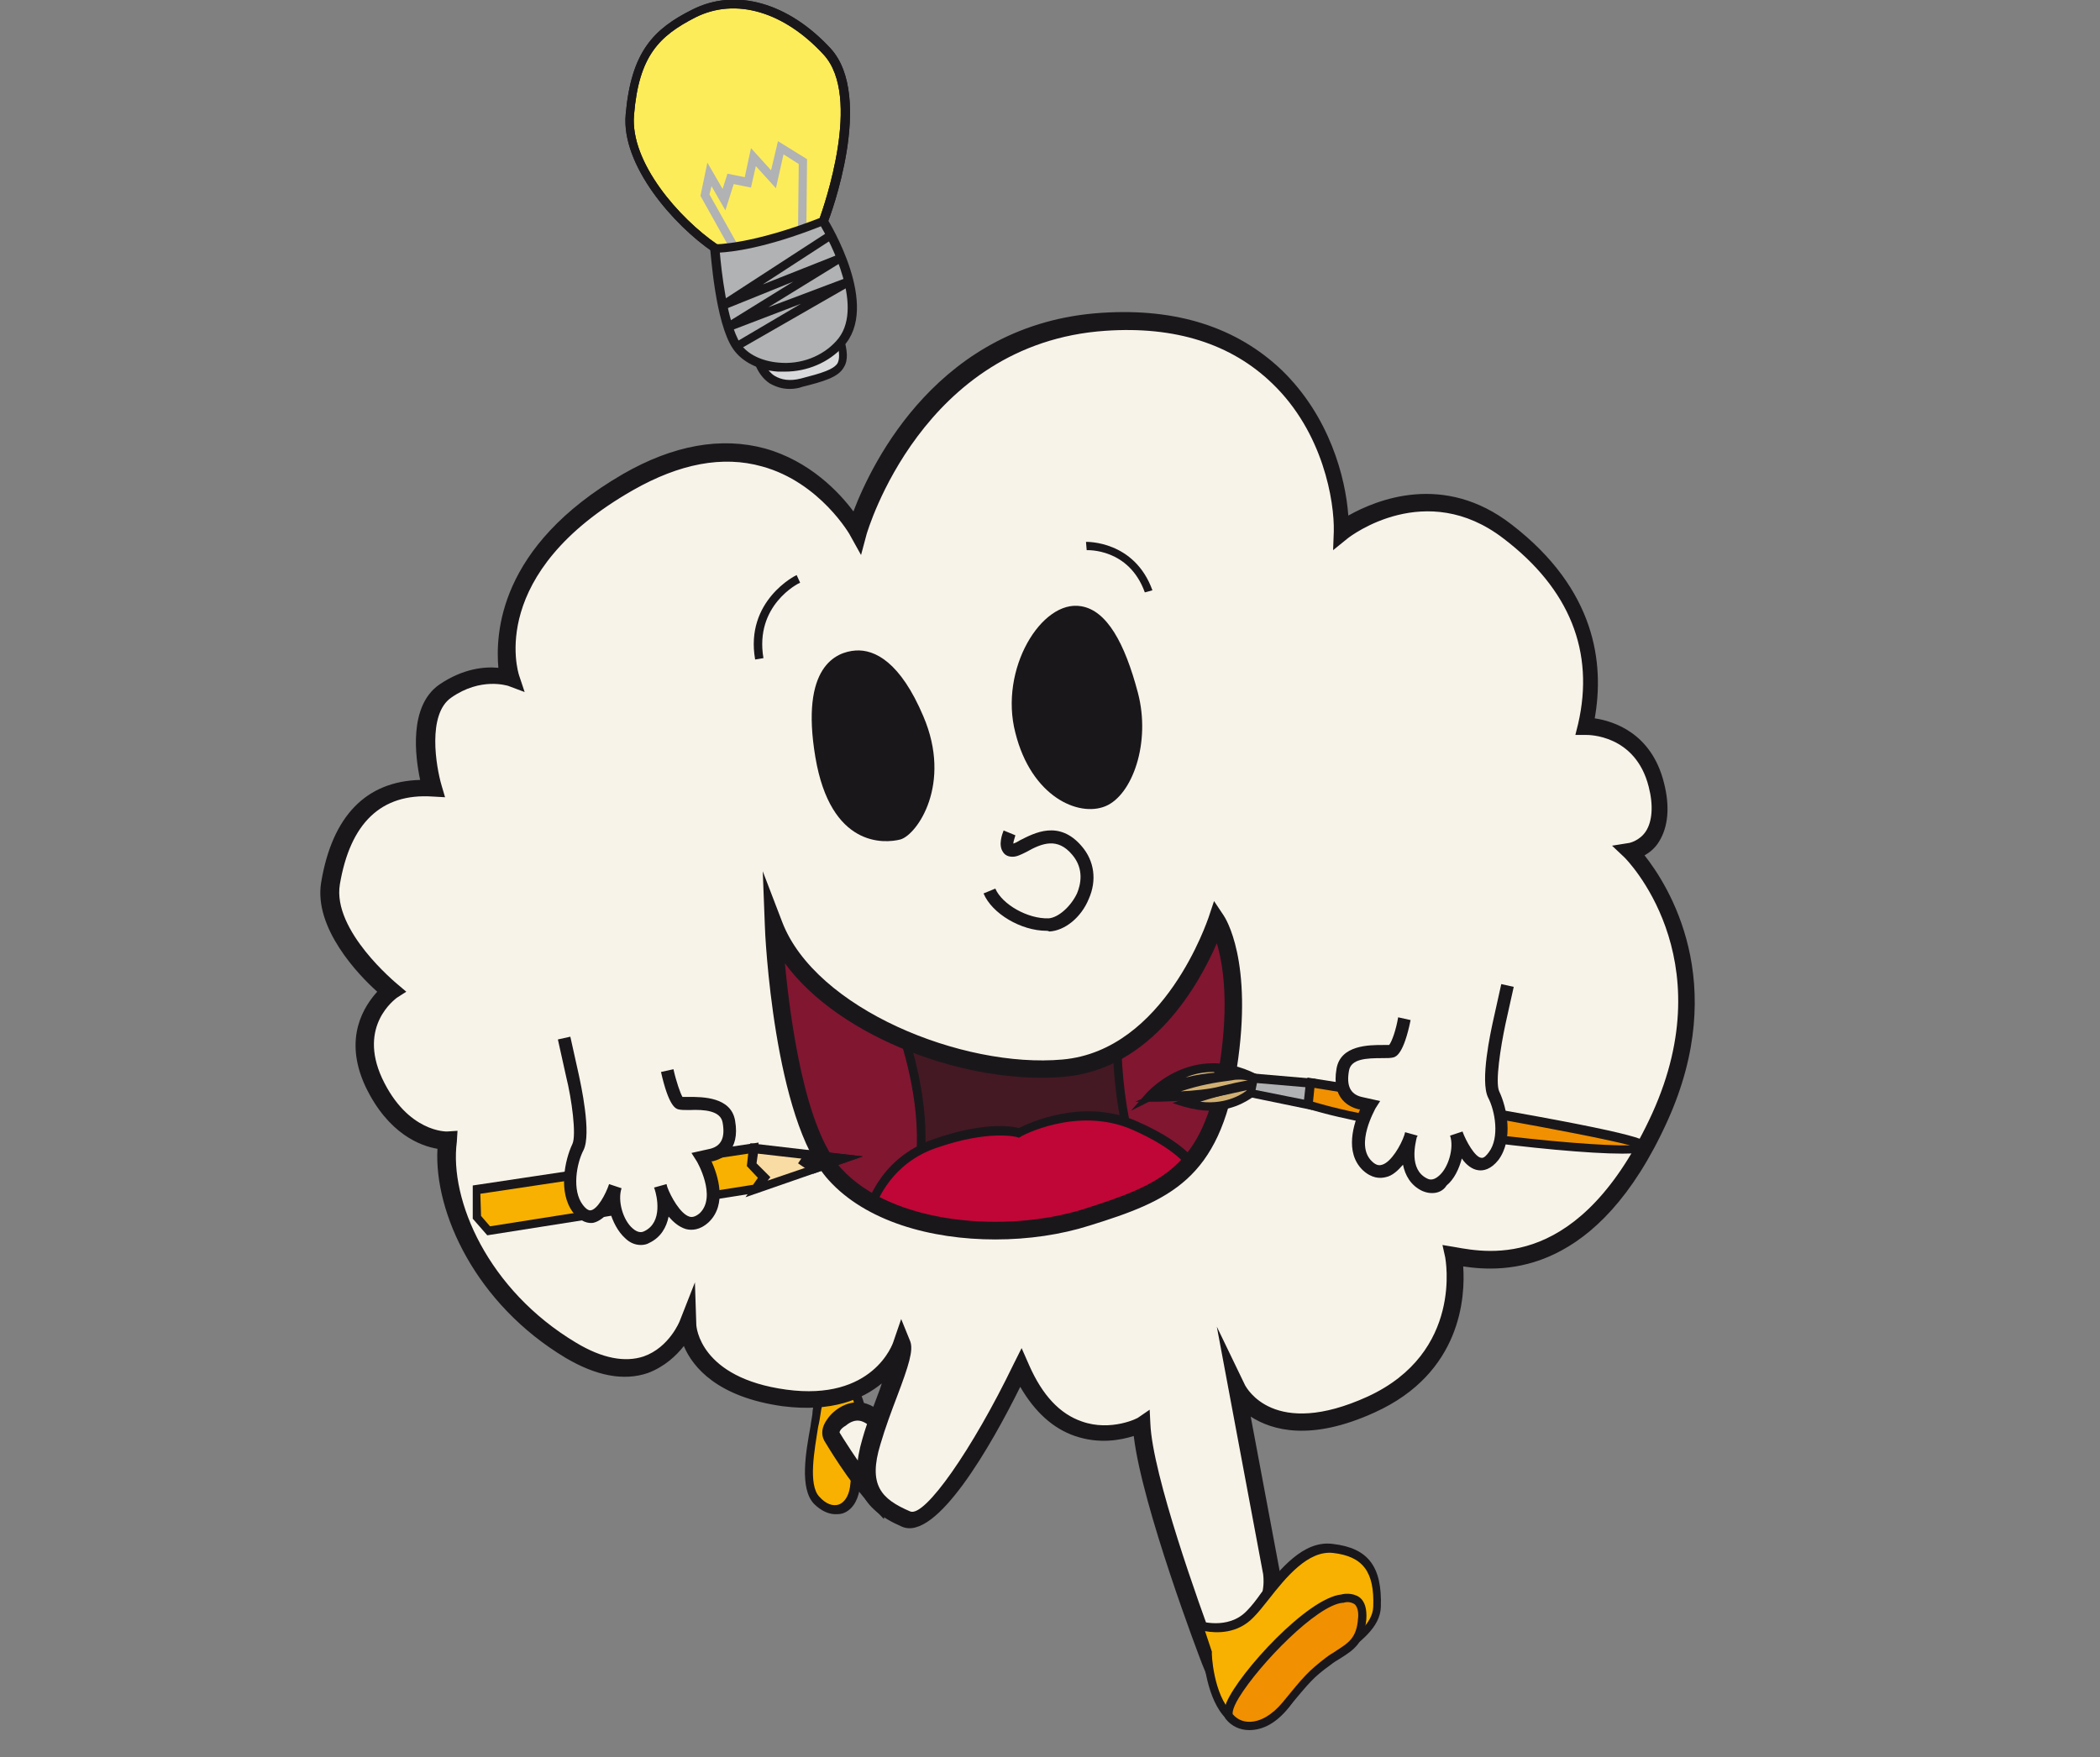 <?xml version="1.0" encoding="utf-8"?>
<!-- Generator: Adobe Illustrator 19.2.0, SVG Export Plug-In . SVG Version: 6.00 Build 0)  -->
<svg version="1.1" id="Calque_1" xmlns="http://www.w3.org/2000/svg" xmlns:xlink="http://www.w3.org/1999/xlink" x="0px" y="0px"
	 viewBox="0 0 303.4 253.9" style="enable-background:new 0 0 303.4 253.9;" xml:space="preserve">
<rect x="0" y="0" width="303.4" height="253.9" fill="#808080" stroke="none"/>
<style type="text/css">
	.st0{display:none;}
	.st1{display:inline;fill:#D1D6D1;}
	.st2{display:inline;}
	.st3{fill:#FFFFFF;}
	.st4{fill:#F8B100;}
	.st5{fill:#1A171B;}
	.st6{fill:#F8F3E9;}
	.st7{fill:#F19000;}
	.st8{clip-path:url(#SVGID_2_);}
	.st9{fill:#441923;}
	.st10{clip-path:url(#SVGID_4_);}
	.st11{fill:#811631;}
	.st12{clip-path:url(#SVGID_6_);}
	.st13{clip-path:url(#SVGID_8_);}
	.st14{fill:#C00636;}
	.st15{fill:#FDEC59;}
	.st16{fill:#D8D9DA;}
	.st17{fill:#B0B2B3;}
	.st18{fill:#F9DCA3;}
	.st19{fill:#D0B072;}
</style>
<g id="Calque_1_1_" class="st0">
	<circle class="st1" cx="150.7" cy="126.9" r="125"/>
	<g>
		<g class="st2">
			<g id="Layer_1_31_">
				<g>
					<path class="st3" d="M150.7,72.5c-26.4,0-47.9,20.8-47.9,46.3c0,16.6,6.7,26.4,11.7,33.7c3,4.5,4.8,7.1,4.8,9.8
						c0,6,3.2,11.7,8.9,15.9c0.1,3.6,0.7,12.2,0.7,12.2l0,0c0.1,2.5,1.4,7.5,9.9,10.3c1,1.5,2.3,2.8,3.9,3.8c1,0.7,2.2,1,3.4,1h9.3
						c1.2,0,2.4-0.4,3.4-1c1.6-1.1,2.9-2.4,3.9-3.8c8.6-2.9,9.8-8,9.9-10.4c0,0,0.5-8.7,0.7-12.2c5.7-4.2,8.9-9.9,8.9-15.9
						c0-2.7,1.7-5.3,4.8-9.8c4.9-7.2,11.6-17.1,11.6-33.6C198.5,93.2,177.1,72.5,150.7,72.5z M176.9,145.6
						c-3.5,5.2-6.9,10.1-6.9,16.6c0,2.9-2.6,5.2-4.5,6.5h-29.6c-1.9-1.3-4.5-3.6-4.5-6.5c0-6.5-3.3-11.4-6.9-16.7
						c-4.5-6.5-9.5-14-9.5-26.8c0-18.8,16-34.2,35.8-34.2c19.7,0,35.8,15.3,35.8,34.2C186.4,131.6,181.4,139,176.9,145.6z"/>
					<path class="st3" d="M150.7,63.4c1.7,0,3-1.4,3-3v-9.1c0-1.7-1.4-3-3-3c-1.7,0-3,1.4-3,3v9.1C147.7,62,149,63.4,150.7,63.4z"/>
					<path class="st3" d="M118.5,69.8c0.6,1,1.6,1.5,2.6,1.5c0.5,0,1-0.1,1.5-0.4c1.5-0.8,1.9-2.7,1.1-4.1l-4.5-7.9
						c-0.8-1.4-2.7-1.9-4.1-1.1c-1.4,0.8-1.9,2.7-1.1,4.1L118.5,69.8z"/>
					<path class="st3" d="M101.1,87.3l-7.9-4.5c-1.4-0.8-3.3-0.3-4.1,1.1c-0.8,1.4-0.3,3.3,1.1,4.1l7.9,4.5c0.5,0.3,1,0.4,1.5,0.4
						c1,0,2.1-0.5,2.6-1.5C103,90,102.5,88.1,101.1,87.3z"/>
					<path class="st3" d="M94.7,119.4c0-1.7-1.4-3-3-3h-9.1c-1.7,0-3,1.4-3,3c0,1.7,1.4,3,3,3h9.1C93.3,122.4,94.7,121.1,94.7,119.4
						z"/>
					<path class="st3" d="M98,146.3l-7.9,4.5c-1.4,0.8-1.9,2.7-1.1,4.1c0.6,1,1.6,1.5,2.6,1.5c0.5,0,1-0.1,1.5-0.4l7.9-4.5
						c1.4-0.8,1.9-2.7,1.1-4.1C101.3,146,99.5,145.5,98,146.3z"/>
					<path class="st3" d="M211.2,150.9l-7.9-4.5c-1.5-0.8-3.3-0.3-4.1,1.1c-0.8,1.4-0.3,3.3,1.1,4.1l7.9,4.5c0.5,0.3,1,0.4,1.5,0.4
						c1,0,2.1-0.5,2.6-1.5C213.1,153.5,212.6,151.7,211.2,150.9z"/>
					<path class="st3" d="M218.8,116.4h-9.1l0,0c-1.7,0-3,1.4-3,3c0,1.7,1.4,3,3,3h9.1l0,0c1.7,0,3-1.4,3-3S220.5,116.4,218.8,116.4
						z"/>
					<path class="st3" d="M201.8,92.9c0.5,0,1-0.1,1.5-0.4l7.9-4.5c1.4-0.8,1.9-2.7,1.1-4.1c-0.8-1.4-2.7-1.9-4.1-1.1l-7.9,4.5
						c-1.4,0.8-1.9,2.7-1.1,4.1C199.8,92.4,200.8,92.9,201.8,92.9z"/>
					<path class="st3" d="M178.7,70.9c0.5,0.3,1,0.4,1.5,0.4c1,0,2.1-0.5,2.6-1.5l4.5-7.9c0.8-1.4,0.3-3.3-1.1-4.1
						c-1.5-0.8-3.3-0.3-4.1,1.1l-4.5,7.9C176.7,68.2,177.2,70.1,178.7,70.9z"/>
					<path class="st3" d="M146.6,137.7c0.4,2.7,1.7,3.4,4.1,3.4c2.4,0,3.7-0.7,4.1-3.4l2.9-21.6c0.2-1.5,0.4-3,0.4-4.3v-10.7
						c0-4.7-2.7-7.1-7.3-7.1s-7.3,2.4-7.3,7.1v10.7c0,1.4,0.2,2.9,0.4,4.3L146.6,137.7z"/>
					<path class="st3" d="M150.7,147.1c-4.2,0-7.6,3.4-7.6,7.6c0,4.2,3.4,7.6,7.6,7.6c4.2,0,7.6-3.4,7.6-7.6
						C158.2,150.5,154.8,147.1,150.7,147.1z"/>
				</g>
			</g>
		</g>
	</g>
</g>
<g id="Calque_2">
	<g>
		<g>
			<g>
				<g>
					<g>
						<path class="st4" d="M124.4,204c0,0-0.6-3.9-2.5-4.1c-1.9-0.2-3.6,1.2-3.9,4.1c-0.3,2.8-2.3,10.5,0,12.9s5,1.5,5.5-1.8
							S124.4,204,124.4,204z"/>
					</g>
				</g>
			</g>
			<g>
				<g>
					<g>
						<path class="st5" d="M120.7,218.8c-1,0-2.1-0.5-3.1-1.5c-2.1-2.2-1.2-7.4-0.5-11.2c0.1-0.9,0.3-1.6,0.3-2.2
							c0.4-3.4,2.6-4.8,4.6-4.6c2.3,0.2,3,4.1,3.1,4.6v0.1v0.1c0,0.3-0.5,7.9-0.9,11.1c-0.3,1.8-1.2,3.1-2.5,3.5
							C121.3,218.8,121,218.8,120.7,218.8z M121.6,200.5c-1.6,0-2.7,1.4-3,3.5c-0.1,0.6-0.2,1.4-0.4,2.2c-0.5,3.2-1.5,8.4,0.2,10.1
							c0.9,1,1.9,1.4,2.8,1.1c0.8-0.3,1.4-1.2,1.6-2.5c0.4-3.1,0.9-10.2,0.9-11c-0.2-1.1-0.9-3.4-1.9-3.5
							C121.7,200.5,121.7,200.5,121.6,200.5z"/>
					</g>
				</g>
			</g>
		</g>
		<g>
			<g>
				<g>
					<g>
						<g>
							<path class="st6" d="M120.2,207.6c0,0,3.4,5.8,6.8,9.3l1.6-9.3c0,0-1.9-3.1-4.2-3.6S119.4,206.3,120.2,207.6z"/>
						</g>
					</g>
				</g>
			</g>
			<g>
				<g>
					<g>
						<g>
							<path class="st5" d="M127.7,219.5l-1.7-1.8c-3.4-3.5-6.7-9.2-6.9-9.5c-0.5-0.9-0.4-2,0.4-3.1c1-1.5,3.1-2.8,5.2-2.4
								c2.8,0.6,4.8,3.8,5,4.2l0.2,0.4L127.7,219.5z M121.3,207c0.3,0.5,2.5,4.1,4.9,7.1l1.1-6.2c-0.6-0.9-1.9-2.4-3.1-2.6
								c-0.6-0.1-1.3,0.1-2,0.7C121.5,206.4,121.3,206.8,121.3,207z"/>
						</g>
					</g>
				</g>
			</g>
		</g>
		<g>
			<g>
				<g>
					<g>
						<g>
							<path class="st6" d="M123.7,76.8c0,0,7.8-28.4,35.6-30.3c27.8-1.9,34.6,20.9,34.3,30.3c0,0,11.9-9.4,24,0
								c12.2,9.4,13.1,20,11.2,28.1c0,0,8.1-0.3,10.3,8.4s-3.7,9.7-3.7,9.7s15,14.7,4.2,38.4s-24.8,20.9-29.8,20
								c0,0,3.1,14.7-11.9,21.5c-15,6.9-19.4-2.2-19.4-2.2l5,26.5c0,0,0.6,3.7-1.9,6.2s-6.9,6.6-6.9,6.6s-9.7-25.3-10-34.3
								c0,0-11.2,5.9-17.5-8.1c0,0-11.5,24-16.5,21.8s-6.9-5-5-11.2s5-12.5,4.4-14c0,0-3.1,9.7-16.9,7.8c-13.7-1.9-14-10.6-14-10.6
								s-4.4,11.2-16.9,3.7s-19-20.9-17.8-30.3c0,0-6.6,0.3-10.6-8.4s2.5-13.2,2.5-13.2s-10-8.1-8.7-15.6s5-14.4,14.7-13.7
								c0,0-3.1-10.6,1.9-14s9.4-1.9,9.4-1.9s-5.3-15.6,16.9-28.4S123.7,76.8,123.7,76.8z"/>
						</g>
					</g>
				</g>
			</g>
			<g>
				<g>
					<g>
						<g>
							<path class="st5" d="M174.4,242.2l-0.7-1.7c-0.4-1-8.7-22.8-9.9-33c-1.9,0.6-5,1.2-8.5,0c-3.2-1.1-5.8-3.5-7.9-7.1
								c-4.1,8.3-12.1,22.4-17.1,20.2c-6-2.6-7.6-6.3-5.7-12.7c0.7-2.5,1.7-4.9,2.5-7.1c0.1-0.3,0.2-0.6,0.3-0.9
								c-2.8,2.3-7.2,4.2-14.3,3.3c-9.4-1.3-13-5.6-14.3-8.7c-1.1,1.4-2.8,3-5.2,3.9c-3.5,1.2-7.5,0.4-11.9-2.2
								c-13-7.8-19-21-18.5-30.2c-2.4-0.4-7.1-2.1-10.4-9c-3.3-7.1-0.1-11.7,1.7-13.7c-2.7-2.4-9.2-9.2-8.1-15.8
								c1.6-9.6,6.5-14.6,14.3-14.8C60,109.4,59,102,63.5,98.9c3.4-2.3,6.5-2.6,8.5-2.4c-0.4-4.8-0.1-17.5,18-28
								c7.3-4.2,14.2-5.4,20.5-3.7c6.5,1.8,10.8,6.4,12.8,9.1c2.7-7.1,12.4-27.2,35.9-28.7c10.8-0.7,19.5,2.1,26,8.3
								c6.9,6.7,9.2,15.5,9.6,21c4.1-2.3,13.8-6.3,23.6,1.3c12.2,9.4,13.4,20.1,12,28c2.7,0.4,8.2,2.1,10,9.3
								c0.9,3.5,0.6,6.4-0.7,8.5c-0.6,1-1.4,1.6-2.1,2c3.4,4.3,12.4,18.3,3.3,38.4c-10.1,22.3-23.5,21.9-29.5,21
								c0.3,4.3-0.2,15.4-12.8,21.1c-9.2,4.2-14.8,2.6-17.9,0.6l4.2,22.4c0,0.2,0.7,4.4-2.2,7.4c-2.5,2.5-6.9,6.5-6.9,6.6
								L174.4,242.2z M166.1,203.7l0.1,2c0.3,7.4,7.1,26.3,9.3,32.2c1.5-1.4,3.9-3.7,5.5-5.2c2-2,1.5-5.1,1.5-5.2l-6.7-35.8l4.1,8.5
								c0.2,0.3,4.1,7.8,17.7,1.6c13.9-6.4,11.2-20,11.2-20.1l-0.4-1.8l1.8,0.3c5,0.9,18.1,3.4,28.5-19.3c10.3-22.7-3.8-36.8-4-37
								l-1.8-1.7l2.5-0.4c0,0,1.5-0.3,2.4-1.7c0.9-1.4,1.1-3.7,0.4-6.4c-1.9-7.6-8.8-7.5-9-7.5h-1.6l0.4-1.6
								c2.4-10.4-1.2-19.5-10.8-26.8c-11.2-8.6-22-0.4-22.5,0l-2.1,1.7l0.1-2.7c0.1-4.3-1.5-14.3-8.9-21.4c-5.9-5.7-14-8.3-24.1-7.6
								c-26.5,1.8-34.4,29.1-34.5,29.4l-0.8,3l-1.5-2.7c0-0.1-4.4-7.8-12.8-10.1c-5.7-1.6-11.9-0.4-18.6,3.4
								C70.4,82.8,74.8,97,75,97.6l0.8,2.4l-2.4-0.9c-0.1,0-3.9-1.3-8.2,1.7c-3.5,2.4-2.2,10-1.4,12.7l0.5,1.7l-1.8-0.1
								c-7.4-0.5-11.9,3.8-13.4,12.7c-1.1,6.7,8.2,14.3,8.3,14.4l1.3,1.1l-1.4,0.9c-0.2,0.2-5.6,4-2.1,11.6c3.7,7.9,9.4,7.7,9.4,7.7
								l1.5-0.1L66,165c-1.1,8.4,4.5,21.4,17.2,29c3.8,2.3,7.1,2.9,9.8,2c3.7-1.3,5.2-5.1,5.2-5.1l2.2-5.6l0.2,6.1
								c0,0.3,0.5,7.7,13,9.4s15.4-6.6,15.5-7l1.1-3.2l1.3,3.2c0.5,1.3-0.2,3.5-1.9,8c-0.8,2.1-1.7,4.5-2.4,6.9
								c-1.8,5.9,0.1,7.9,4.3,9.7c2.1,0.9,9-9,14.9-21.2l1.2-2.4l1.1,2.5c1.9,4.3,4.4,7,7.6,8.1c4.2,1.5,8.2-0.5,8.2-0.6
								L166.1,203.7z"/>
						</g>
					</g>
				</g>
			</g>
		</g>
		<g>
			<g>
				<g>
					<g>
						<path class="st4" d="M173,234.9l1.4,3.9c0,0,0.2,6.4,3.2,9.2c0,0,5.1,3.1,8.9-2.7c3.7-5.8,12.3-8.3,12.5-13.1
							s-1.2-7.8-6.4-8.4s-9.1,6.4-12,9.5C177.6,236.4,173,234.9,173,234.9z"/>
					</g>
				</g>
			</g>
			<g>
				<g>
					<g>
						<path class="st5" d="M180.9,249.4c-2,0-3.6-0.9-3.6-0.9l-0.1-0.1c-2.9-2.8-3.3-8.7-3.4-9.6l-1.8-5l1.2,0.4
							c0,0,4.2,1.4,6.9-1.4c0.7-0.7,1.4-1.6,2.1-2.6c2.7-3.4,6.1-7.7,10.4-7.1c5.1,0.6,7.1,3.3,6.9,9.1c-0.1,3-3,5.1-6,7.3
							c-2.4,1.8-4.9,3.6-6.5,6.1C185.1,248.7,182.7,249.4,180.9,249.4z M178,247.5c0.6,0.3,4.8,2.4,8-2.5c1.7-2.7,4.5-4.7,6.9-6.4
							c2.9-2.1,5.4-4,5.5-6.4c0.2-5.1-1.5-7.3-5.8-7.8c-3.6-0.4-6.8,3.5-9.3,6.7c-0.8,1-1.5,1.9-2.2,2.6c-2.3,2.4-5.3,2.3-7,2l1,3
							C175,238.8,175.3,244.9,178,247.5z"/>
					</g>
				</g>
			</g>
		</g>
		<g>
			<g>
				<g>
					<g>
						<path class="st7" d="M194,231c-5.3,0.5-17.9,15-16.4,17c1.6,2,5.1,2.1,8.1-1.6c3.1-3.7,3.7-4.5,6.2-6.3s4.6-2.2,4.9-6.1
							C197.1,230,194,231,194,231z"/>
					</g>
				</g>
			</g>
			<g>
				<g>
					<g>
						<path class="st5" d="M180.5,250L180.5,250c-1.4,0-2.6-0.6-3.4-1.6c-0.4-0.5-0.3-1.3,0.1-2.4c1.9-4.4,11.7-15.1,16.6-15.6
							c0.3-0.1,1.6-0.3,2.6,0.4c0.8,0.6,1.1,1.7,1,3.2c-0.3,3.4-1.8,4.4-3.7,5.6c-0.5,0.3-1,0.6-1.5,1c-2.5,1.8-3,2.5-6.1,6.2
							C184.5,248.9,182.5,250,180.5,250z M194.7,231.5c-0.3,0-0.6,0.1-0.6,0.1H194c-3.7,0.3-12,8.8-15,13.7
							c-1.1,1.8-0.9,2.4-0.9,2.4c0.6,0.7,1.4,1.1,2.4,1.1c1.6,0,3.3-1,4.8-2.8c3.1-3.8,3.7-4.5,6.3-6.5c0.5-0.4,1.1-0.7,1.5-1
							c1.7-1.1,2.9-1.8,3.1-4.6c0.1-0.7,0-1.7-0.5-2.1C195.4,231.6,195,231.5,194.7,231.5z"/>
					</g>
				</g>
			</g>
		</g>
		<g>
			<g>
				<g>
					<g>
						<path class="st5" d="M133.4,103.5c-3.3-7.8-7-9.7-9.8-9.5s-8,2.3-5.8,15.4s10,12.5,12.3,11.9
							C132.5,120.6,137.6,113.3,133.4,103.5z"/>
					</g>
				</g>
			</g>
		</g>
		<g>
			<g>
				<g>
					<g>
						<path class="st5" d="M156.2,87.6c-5.7-1-11.9,9.1-9.5,18.3c2.3,9.2,9.1,12.2,13,10.6s6.6-9.2,4.7-16.4S159.9,88.2,156.2,87.6z
							"/>
					</g>
				</g>
			</g>
		</g>
		<g>
			<g>
				<g>
					<g>
						<path class="st5" d="M151.2,134.5c-3.7,0-7.9-2.5-9.1-5.4l1.7-0.7c1,2.3,4.7,4.4,7.7,4.3c1.4-0.1,3.2-1.7,4.1-3.6
							c0.5-1.2,1.1-3.5-0.7-5.6c-2.1-2.5-4.3-1.7-6.6-0.4c-0.8,0.4-1.4,0.7-2,0.7s-1.1-0.2-1.4-0.7c-0.7-1-0.1-2.6,0.1-3.1l1.7,0.7
							c-0.1,0.4-0.3,0.9-0.3,1.2c0.3-0.1,0.7-0.3,1-0.5c2-1,5.6-3,8.9,0.9c1.8,2.1,2.2,4.9,1,7.6c-1.1,2.7-3.5,4.6-5.7,4.7
							C151.4,134.5,151.3,134.5,151.2,134.5z"/>
					</g>
				</g>
			</g>
		</g>
		<g>
			<g>
				<g>
					<g>
						<path class="st5" d="M109.1,95.3c-1.5-8.5,5.9-12.2,6-12.2l0.5,1.1c-0.3,0.1-6.6,3.3-5.3,10.9L109.1,95.3z"/>
					</g>
				</g>
			</g>
		</g>
		<g>
			<g>
				<g>
					<g>
						<path class="st5" d="M165.4,85.6c-2.3-6.4-8.3-6.1-8.4-6.1l-0.1-1.2c0.1,0,7-0.2,9.6,7L165.4,85.6z"/>
					</g>
				</g>
			</g>
		</g>
		<g>
			<g>
				<defs>
					<path id="SVGID_1_" d="M111.7,133.6c0,0,1.2,27.6,8.9,36s24.6,10,36.4,6.2s18.1-6.7,20.4-21.8c2.3-15.1-1.7-21.1-1.7-21.1
						s-6.4,20-22.2,21.4S116.6,146.4,111.7,133.6z"/>
				</defs>
				<clipPath id="SVGID_2_">
					<use xlink:href="#SVGID_1_"  style="overflow:visible;"/>
				</clipPath>
				<g class="st8">
					<g>
						<g>
							<g>
								<polygon class="st9" points="93.5,128.9 193.8,129.2 183,183.3 141.4,193.1 101.1,172.7 								"/>
							</g>
						</g>
					</g>
					<g>
						<g>
							<g>
								<path class="st5" d="M141.3,193.7l-0.2-0.1l-40.5-20.5l-0.1-0.3l-7.7-44.6l101.8,0.4l-11,55.2L141.3,193.7z M101.7,172.3
									l39.8,20.1l41.1-9.6l10.5-52.9l-98.8-0.4L101.7,172.3z"/>
							</g>
						</g>
					</g>
				</g>
			</g>
			<g>
				<defs>
					<path id="SVGID_3_" d="M111.7,133.6c0,0,1.2,27.6,8.9,36s24.6,10,36.4,6.2s18.1-6.7,20.4-21.8c2.3-15.1-1.7-21.1-1.7-21.1
						s-6.4,20-22.2,21.4S116.6,146.4,111.7,133.6z"/>
				</defs>
				<clipPath id="SVGID_4_">
					<use xlink:href="#SVGID_3_"  style="overflow:visible;"/>
				</clipPath>
				<g class="st10">
					<g>
						<g>
							<g>
								<path class="st11" d="M128.6,144.2c0,0,11.8,25.4-2.4,37.3c-14.3,11.9-20-40.3-20-40.3l-2-17.6L128.6,144.2z"/>
							</g>
						</g>
					</g>
					<g>
						<g>
							<g>
								<path class="st5" d="M122,183.9c-0.7,0-1.3-0.1-2-0.4c-10.2-4.1-14.4-40.6-14.6-42.2l-2.2-19.2l25.9,21.8
									c0.1,0.3,11.9,26-2.6,38C125,183.2,123.5,183.9,122,183.9z M104.9,125.1l1.8,16.1c0,0.4,4.2,37.3,13.8,41.2
									c1.7,0.7,3.4,0.2,5.2-1.3c13.2-11,3.2-34.5,2.3-36.4L104.9,125.1z"/>
							</g>
						</g>
					</g>
				</g>
			</g>
			<g>
				<defs>
					<path id="SVGID_5_" d="M111.7,133.6c0,0,1.2,27.6,8.9,36s24.6,10,36.4,6.2s18.1-6.7,20.4-21.8c2.3-15.1-1.7-21.1-1.7-21.1
						s-6.4,20-22.2,21.4S116.6,146.4,111.7,133.6z"/>
				</defs>
				<clipPath id="SVGID_6_">
					<use xlink:href="#SVGID_5_"  style="overflow:visible;"/>
				</clipPath>
				<g class="st12">
					<g>
						<g>
							<g>
								<path class="st11" d="M163.2,130.8c0,0-8.6,36.4,10.5,51.3l11.2-38.9l-3.6-19.6L163.2,130.8z"/>
							</g>
						</g>
					</g>
					<g>
						<g>
							<g>
								<path class="st5" d="M174,183.2l-0.7-0.6c-19.1-15.1-10.8-51.6-10.7-52l0.1-0.3l19.1-7.6l3.8,20.5v0.1L174,183.2z
									 M163.8,131.2c-0.8,3.5-7.1,35.6,9.6,49.8l10.9-37.9l-3.4-18.7L163.8,131.2z"/>
							</g>
						</g>
					</g>
				</g>
			</g>
			<g>
				<defs>
					<path id="SVGID_7_" d="M111.7,133.6c0,0,1.2,27.6,8.9,36s24.6,10,36.4,6.2s18.1-6.7,20.4-21.8c2.3-15.1-1.7-21.1-1.7-21.1
						s-6.4,20-22.2,21.4S116.6,146.4,111.7,133.6z"/>
				</defs>
				<clipPath id="SVGID_8_">
					<use xlink:href="#SVGID_7_"  style="overflow:visible;"/>
				</clipPath>
				<g class="st13">
					<g>
						<g>
							<g>
								<path class="st14" d="M125.5,175.4c0,0,1.5-7.3,9.6-10.1s12.1-1.6,12.1-1.6s8.4-4.7,16.7-1.1c8.3,3.6,9.2,7,9.2,7L158,184.1
									L125.5,175.4z"/>
							</g>
						</g>
					</g>
					<g>
						<g>
							<g>
								<path class="st5" d="M158.1,184.8l-0.3-0.1l-33-8.9l0.1-0.6c0.1-0.3,1.7-7.7,10-10.6c7.1-2.5,11.2-1.9,12.3-1.6
									c1.4-0.7,9.2-4.4,17-1c8.5,3.7,9.5,7.3,9.5,7.4l0.1,0.4L158.1,184.8z M126.2,175l31.5,8.5l14.5-14c-0.5-0.9-2.3-3.5-8.7-6.3
									c-7.9-3.4-16.1,1-16.1,1.1l-0.2,0.1l-0.3-0.1c0,0-4-1.1-11.7,1.6C128.9,168.1,126.8,173.3,126.2,175z"/>
							</g>
						</g>
					</g>
				</g>
			</g>
		</g>
		<g>
			<g>
				<g>
					<g>
						<path class="st5" d="M143.8,179.1c-9.3,0-18.7-2.6-24.1-8.6c-7.9-8.7-9.2-35.7-9.2-36.8l-0.3-7.8l2.8,7.3
							c4.8,12.6,26.1,21.2,40.5,19.9c14.8-1.3,21-20.3,21.1-20.5l0.8-2.4l1.4,2.1c0.2,0.3,4.3,6.5,1.9,22
							c-2.5,16.1-9.7,19.2-21.3,22.8C153.3,178.4,148.6,179.1,143.8,179.1z M113.4,139.2c0.8,8.4,2.9,23.9,8.1,29.6
							c7.4,8.2,24,9.4,35.1,5.9c11.3-3.6,17.3-6.1,19.6-20.8c1.4-9,0.5-14.6-0.4-17.6c-2.5,5.8-9.3,18.2-22.1,19.3
							C140,156.8,121.4,150.1,113.4,139.2z"/>
					</g>
				</g>
			</g>
		</g>
		<g>
			<g>
				<g>
					<g>
						<g>
							<path class="st15" d="M118.9,32c0,0,6.7-17.7,0.5-24.5S106-0.9,100.2,2S91.7,8.1,91,16.6c-0.6,7.1,6.8,15.5,12.4,19.3
								l9.6,1.3L118.9,32z"/>
						</g>
					</g>
				</g>
				<g>
					<g>
						<g>
							<path class="st5" d="M113.2,37.8l-10.1-1.3l-0.1-0.1c-5.6-3.8-13.3-12.5-12.6-19.9c0.8-9,4-12.3,9.6-15.1
								c6.3-3.2,13.9-1,20,5.6c6.4,7-0.1,24.4-0.4,25.1l-0.1,0.1L113.2,37.8z M103.6,35.3l9.2,1.2l5.6-4.9
								c0.6-1.7,6.2-17.6,0.6-23.7c-5.7-6.2-12.7-8.3-18.5-5.4c-5.3,2.7-8.2,5.6-8.9,14.1C91,23.5,98.2,31.6,103.6,35.3z"/>
						</g>
					</g>
				</g>
			</g>
			<g>
				<g>
					<g>
						<g>
							<path class="st16" d="M109.4,51.1c0,0,0.8,5.7,6.5,4.2c5.7-1.4,6.7-2.1,5.6-6.4L109.4,51.1z"/>
						</g>
					</g>
				</g>
				<g>
					<g>
						<g>
							<path class="st5" d="M114.1,56.2c-1.1,0-2-0.3-2.9-0.8c-2.1-1.4-2.5-4.1-2.5-4.2l-0.1-0.6l13.2-2.4l0.1,0.6
								c0.5,1.8,0.7,3.2,0,4.3c-0.8,1.4-2.8,2-6,2.8C115.4,56.1,114.7,56.2,114.1,56.2z M110.1,51.6c0.2,0.7,0.7,2,1.8,2.7
								c1,0.6,2.2,0.8,3.8,0.4c3.1-0.8,4.7-1.3,5.3-2.2c0.3-0.6,0.3-1.4,0-2.8L110.1,51.6z"/>
						</g>
					</g>
				</g>
			</g>
			<g>
				<g>
					<g>
						<g>
							<path class="st5" d="M113.2,37.8l-10.1-1.3l-0.1-0.1c-5.6-3.8-13.3-12.5-12.6-19.9c0.8-9,4-12.3,9.6-15.1
								c6.3-3.2,13.9-1,20,5.6c6.4,7-0.1,24.4-0.4,25.1l-0.1,0.1L113.2,37.8z M103.6,35.3l9.2,1.2l5.6-4.9
								c0.6-1.7,6.2-17.6,0.6-23.7c-5.7-6.2-12.7-8.3-18.5-5.4c-5.3,2.7-8.2,5.6-8.9,14.1C91,23.5,98.2,31.6,103.6,35.3z"/>
						</g>
					</g>
				</g>
			</g>
			<g>
				<g>
					<g>
						<g>
							<polygon class="st17" points="105.5,36 101.2,28.3 102.2,23.5 104.4,27.3 105.1,25.1 107.6,25.6 108.5,21.4 111.4,24.6 
								112.4,20.4 116.6,23 116.5,33.1 115.3,33.1 115.4,23.7 113.2,22.3 112.1,27.2 109.2,24 108.5,27.1 106,26.6 104.8,30.4 
								102.8,26.9 102.5,28.1 106.6,35.4 							"/>
						</g>
					</g>
				</g>
			</g>
			<g>
				<g>
					<g>
						<g>
							<path class="st17" d="M103.3,35.9c0,0,5.1,0.2,15.6-3.9c0,0,7.6,12.2,2.4,17.8c-4.4,4.7-12.3,4-14.8,0.3
								C104,46.3,103.3,35.9,103.3,35.9z"/>
						</g>
					</g>
				</g>
				<g>
					<g>
						<g>
							<path class="st5" d="M113.4,53.7c-0.3,0-0.6,0-1,0c-2.8-0.2-5.2-1.4-6.5-3.3c-2.6-3.8-3.2-14-3.3-14.4v-0.7h0.7
								c0,0,5.2,0.1,15.4-3.9l0.5-0.2l0.3,0.4c0.3,0.5,7.8,12.7,2.3,18.5C119.7,52.4,116.6,53.7,113.4,53.7z M104,36.5
								c0.2,2.3,1,10.1,3,13.2c1,1.5,3.1,2.5,5.5,2.7c3.2,0.3,6.3-0.9,8.3-3.1c4.3-4.6-0.9-14.4-2.2-16.6
								C110.5,35.9,105.7,36.4,104,36.5z"/>
						</g>
					</g>
				</g>
			</g>
			<g>
				<g>
					<g>
						<g>
							<polygon class="st5" points="106.8,50.5 106.2,49.5 115.7,43.9 105.5,47.8 104.9,46.7 114.6,40.7 104.7,44.7 104.1,43.6 
								119.5,33.6 120.2,34.6 110.2,41.1 120.8,36.9 121.4,38 111,44.4 122.4,40.1 123,41.2 							"/>
						</g>
					</g>
				</g>
			</g>
		</g>
		<g>
			<g>
				<g>
					<g>
						<polygon class="st4" points="68.9,171.9 108.9,165.9 108.7,168.3 110.5,170.1 109.3,171.8 70.7,177.9 68.9,175.9 						"/>
					</g>
				</g>
			</g>
			<g>
				<g>
					<g>
						<path class="st5" d="M70.4,178.5l-2.1-2.4v-4.8l41.3-6.2l-0.3,2.9l2,2l-1.6,2.3L70.4,178.5z M69.5,175.7l1.3,1.5l38-6l0.7-1
							l-1.6-1.7l0.2-1.8l-38.7,5.8L69.5,175.7z"/>
					</g>
				</g>
			</g>
		</g>
		<g>
			<g>
				<g>
					<g>
						<polygon class="st18" points="121.9,167.4 108.9,165.9 108.7,168.3 110.5,170.1 109.3,171.8 						"/>
					</g>
				</g>
			</g>
			<g>
				<g>
					<g>
						<path class="st5" d="M107.7,173l2-2.8l-1.6-1.7l0.3-3.3l16.3,1.9L107.7,173z M109.3,168.1l2,2l-0.4,0.5l8.2-2.8l-9.6-1.1
							L109.3,168.1z"/>
					</g>
				</g>
			</g>
		</g>
		<g>
			<g>
				<g>
					<g>
						<polygon class="st5" points="117,166.9 116.2,168 117.6,168.9 121.9,167.4 						"/>
					</g>
				</g>
			</g>
			<g>
				<g>
					<g>
						<path class="st5" d="M117.5,169.6l-2.2-1.5l1.3-1.9l8,0.9L117.5,169.6z M117.1,167.8l0.6,0.4l1.4-0.5l-1.8-0.2L117.1,167.8z"
							/>
					</g>
				</g>
			</g>
		</g>
		<g>
			<g>
				<g>
					<g>
						<g>
							<path class="st19" d="M166,158.4c0,0,6.1-7.1,15.2-2.6C181.2,155.8,173.9,154.1,166,158.4z"/>
						</g>
					</g>
				</g>
				<g>
					<g>
						<g>
							<path class="st5" d="M163.4,160.5l2.2-2.5c0.1-0.1,6.5-7.5,15.9-2.8l4.7,2.3l-5.1-1.1c-0.1,0-7.2-1.5-14.7,2.6L163.4,160.5z
								 M175.3,154.9c-1.5,0-2.9,0.3-4,0.8c1.5-0.4,3-0.6,4.2-0.7C175.4,154.9,175.3,154.9,175.3,154.9z"/>
						</g>
					</g>
				</g>
			</g>
			<g>
				<g>
					<g>
						<g>
							<path class="st19" d="M180.7,157.9c0,0-3.6,3.2-9.4,1.3c0,0,4.2-1.7,10.8-2.9L180.7,157.9z"/>
						</g>
					</g>
				</g>
				<g>
					<g>
						<g>
							<path class="st5" d="M174.8,160.5c-1.1,0-2.4-0.2-3.8-0.6l-1.6-0.5l1.6-0.6c0.2-0.1,4.3-1.7,10.9-2.9l1.7-0.3l-2.5,2.9
								C180.9,158.5,178.7,160.5,174.8,160.5z M173.4,159.2c4,0.5,6.5-1.4,6.8-1.7l0.1-0.1C177.3,158,175,158.7,173.4,159.2z"/>
						</g>
					</g>
				</g>
			</g>
			<g>
				<g>
					<g>
						<g>
							<path class="st19" d="M167,158.5c0,0,6.3-0.1,9.4-0.9c3.1-0.7,5.6-1.2,5.6-1.2s-0.4-1.3-4.1-0.9
								C174.1,155.9,171.2,156.6,167,158.5z"/>
						</g>
					</g>
				</g>
				<g>
					<g>
						<g>
							<path class="st5" d="M164,159.2l2.8-1.2c4.5-2,7.6-2.7,11.1-3.1c4-0.4,4.7,1.1,4.8,1.4l0.2,0.7l-0.7,0.1c0,0-2.5,0.5-5.6,1.2
								c-3.2,0.8-9.3,0.9-9.5,0.9L164,159.2z M179.2,156c-0.4,0-0.8,0-1.2,0.1c-2.4,0.3-4.7,0.7-7.4,1.6c1.9-0.1,4.1-0.3,5.6-0.7
								c1.6-0.4,3-0.7,4.1-0.9C180,156.1,179.6,156,179.2,156z"/>
						</g>
					</g>
				</g>
			</g>
			<g>
				<g>
					<g>
						<g>
							<polygon class="st17" points="181.2,155.8 180.7,157.9 189,159.7 189.4,156.5 							"/>
						</g>
					</g>
				</g>
				<g>
					<g>
						<g>
							<path class="st5" d="M189.6,160.4l-9.7-2l0.9-3.3l9.3,0.8L189.6,160.4z M181.4,157.5l7,1.4l0.2-1.8l-7-0.6L181.4,157.5z"/>
						</g>
					</g>
				</g>
			</g>
			<g>
				<g>
					<g>
						<g>
							<path class="st7" d="M189.4,156.5c0,0,48.2,7.7,48.1,9.2c0,1.7-35.3-1.9-48.5-6L189.4,156.5z"/>
						</g>
					</g>
				</g>
				<g>
					<g>
						<g>
							<path class="st5" d="M234.4,166.7c-9.5,0-35.3-3.3-45.5-6.5l-0.5-0.2l0.5-4.3l0.6,0.1c0.1,0,12.2,1.9,24.1,4
								c24.6,4.3,24.6,5,24.6,5.8c0,0.2-0.1,0.5-0.3,0.6C237.4,166.6,236.2,166.7,234.4,166.7z M189.7,159.2
								c11.9,3.6,38.7,6.5,45.8,6.3c-6.4-1.7-30-5.8-45.6-8.3L189.7,159.2z"/>
						</g>
					</g>
				</g>
			</g>
		</g>
		<g>
			<g>
				<g>
					<g>
						<g>
							<path class="st6" d="M96.6,154.7c0,0,0.9,4.4,1.9,4.7s6.4-0.8,7,2.7c0.6,3.4-1.1,4.5-2.5,4.8s-1.4,0.3-1.4,0.3
								s3.4,5.8,0.3,8.7c-3.1,3-5.9-2.8-6.4-4.5c0,0,1.9,5.5-1.9,7.3c-3,1.5-5.7-4.1-4.6-7.3c0,0-2.6,7.1-5.5,3.3
								c-1.9-2.5-1.1-6.7,0-8.9s-0.8-10.4-0.8-10.4l-1.2-5.4"/>
						</g>
					</g>
				</g>
			</g>
			<g>
				<g>
					<g>
						<g>
							<path class="st5" d="M92.6,179.9c-0.8,0-1.6-0.3-2.3-1c-1-0.9-1.8-2.4-2.2-3.9c-0.7,0.8-1.5,1.5-2.4,1.7
								c-0.7,0.1-1.8-0.1-2.9-1.5c-2.2-2.9-1.2-7.6-0.1-9.9c0.6-1.3-0.1-6.5-0.9-9.7l-1.2-5.4l1.8-0.4l1.2,5.4
								c0.3,1.4,1.9,8.6,0.7,11c-1,1.9-1.7,5.8-0.1,7.9c0.3,0.4,0.7,0.8,1.1,0.8c1-0.1,2.2-2.3,2.7-3.8l1.8,0.6
								c-0.6,1.8,0.2,4.6,1.6,5.8c0.9,0.8,1.5,0.5,1.7,0.4c2.7-1.3,1.8-5.1,1.5-6c0-0.1-0.1-0.2-0.1-0.3l1.8-0.5
								c0,0.1,0.1,0.3,0.1,0.4c0.5,1.4,1.9,3.9,3.2,4.3c0.3,0.1,0.8,0.1,1.5-0.5c2.5-2.4-0.4-7.5-0.5-7.6l-0.7-1.1l2.7-0.6
								c1.6-0.4,2.2-1.6,1.8-3.8c-0.3-1.7-2.6-1.9-4.8-1.8c-0.7,0-1.2,0-1.6-0.1s-1.4-0.5-2.5-5.4l1.8-0.4c0.4,1.8,1,3.5,1.3,4
								c0.2,0,0.6,0,0.9,0c2,0,6.1,0,6.7,3.4c0.8,4.5-2,5.6-3.2,5.9h-0.2c0.9,2,2.3,6.2-0.4,8.8c-1.3,1.2-2.5,1.2-3.3,1
								c-1-0.3-1.8-1-2.5-1.8c-0.3,1.5-1.1,3-2.8,3.8C93.5,179.8,93,179.9,92.6,179.9z"/>
						</g>
					</g>
				</g>
			</g>
		</g>
		<g>
			<g>
				<g>
					<g>
						<g>
							<path class="st6" d="M202.9,147.2c0,0-0.9,4.4-1.9,4.7s-6.4-0.8-7,2.7s1.1,4.5,2.5,4.8s1.4,0.3,1.4,0.3s-3.4,5.8-0.3,8.7
								c3.1,3,5.9-2.8,6.4-4.5c0,0-1.9,5.5,1.9,7.3c3,1.5,5.7-4.1,4.6-7.3c0,0,2.6,7.1,5.5,3.3c1.9-2.5,1.1-6.7,0-8.9
								s0.8-10.4,0.8-10.4l1.2-5.4"/>
						</g>
					</g>
				</g>
			</g>
			<g>
				<g>
					<g>
						<g>
							<path class="st5" d="M206.9,172.4c-0.5,0-0.9-0.1-1.4-0.3c-1.7-0.8-2.5-2.3-2.8-3.8c-0.7,0.8-1.5,1.6-2.5,1.8
								c-0.8,0.2-2,0.2-3.3-1c-2.7-2.6-1.3-6.8-0.4-8.8h-0.2c-1.2-0.3-4-1.4-3.2-5.9c0.6-3.4,4.7-3.4,6.7-3.4c0.3,0,0.7,0,0.9,0
								c0.4-0.5,1-2.2,1.3-4l1.8,0.4c-1,4.9-2.1,5.3-2.5,5.4c-0.4,0.1-0.9,0.1-1.6,0.1c-2.3,0-4.5,0.1-4.8,1.8
								c-0.4,2.2,0.2,3.4,1.8,3.8l2.7,0.6l-0.7,1.1c0,0.1-3,5.2-0.5,7.6c0.7,0.7,1.2,0.6,1.5,0.5c1.3-0.4,2.7-2.8,3.2-4.3
								c0-0.1,0.1-0.3,0.1-0.4l1.8,0.5c0,0.1,0,0.1-0.1,0.2c-0.2,0.9-1.2,4.7,1.5,6c0.2,0.1,0.8,0.4,1.7-0.4
								c1.4-1.2,2.2-4.1,1.6-5.8l1.8-0.6c0.5,1.4,1.8,3.7,2.7,3.8c0.4,0.1,0.8-0.4,1.1-0.8c1.6-2.1,0.9-6-0.1-7.9
								c-1.2-2.4,0.4-9.6,0.7-11l1.2-5.4l1.8,0.4l-1.2,5.4c-0.7,3.3-1.5,8.4-0.9,9.7c1.1,2.3,2.1,6.9-0.1,9.9
								c-1.1,1.4-2.2,1.6-2.9,1.5c-0.9-0.1-1.8-0.8-2.4-1.7c-0.4,1.5-1.1,3-2.2,3.9C208.5,172.1,207.7,172.4,206.9,172.4z"/>
						</g>
					</g>
				</g>
			</g>
		</g>
	</g>
</g>
</svg>
